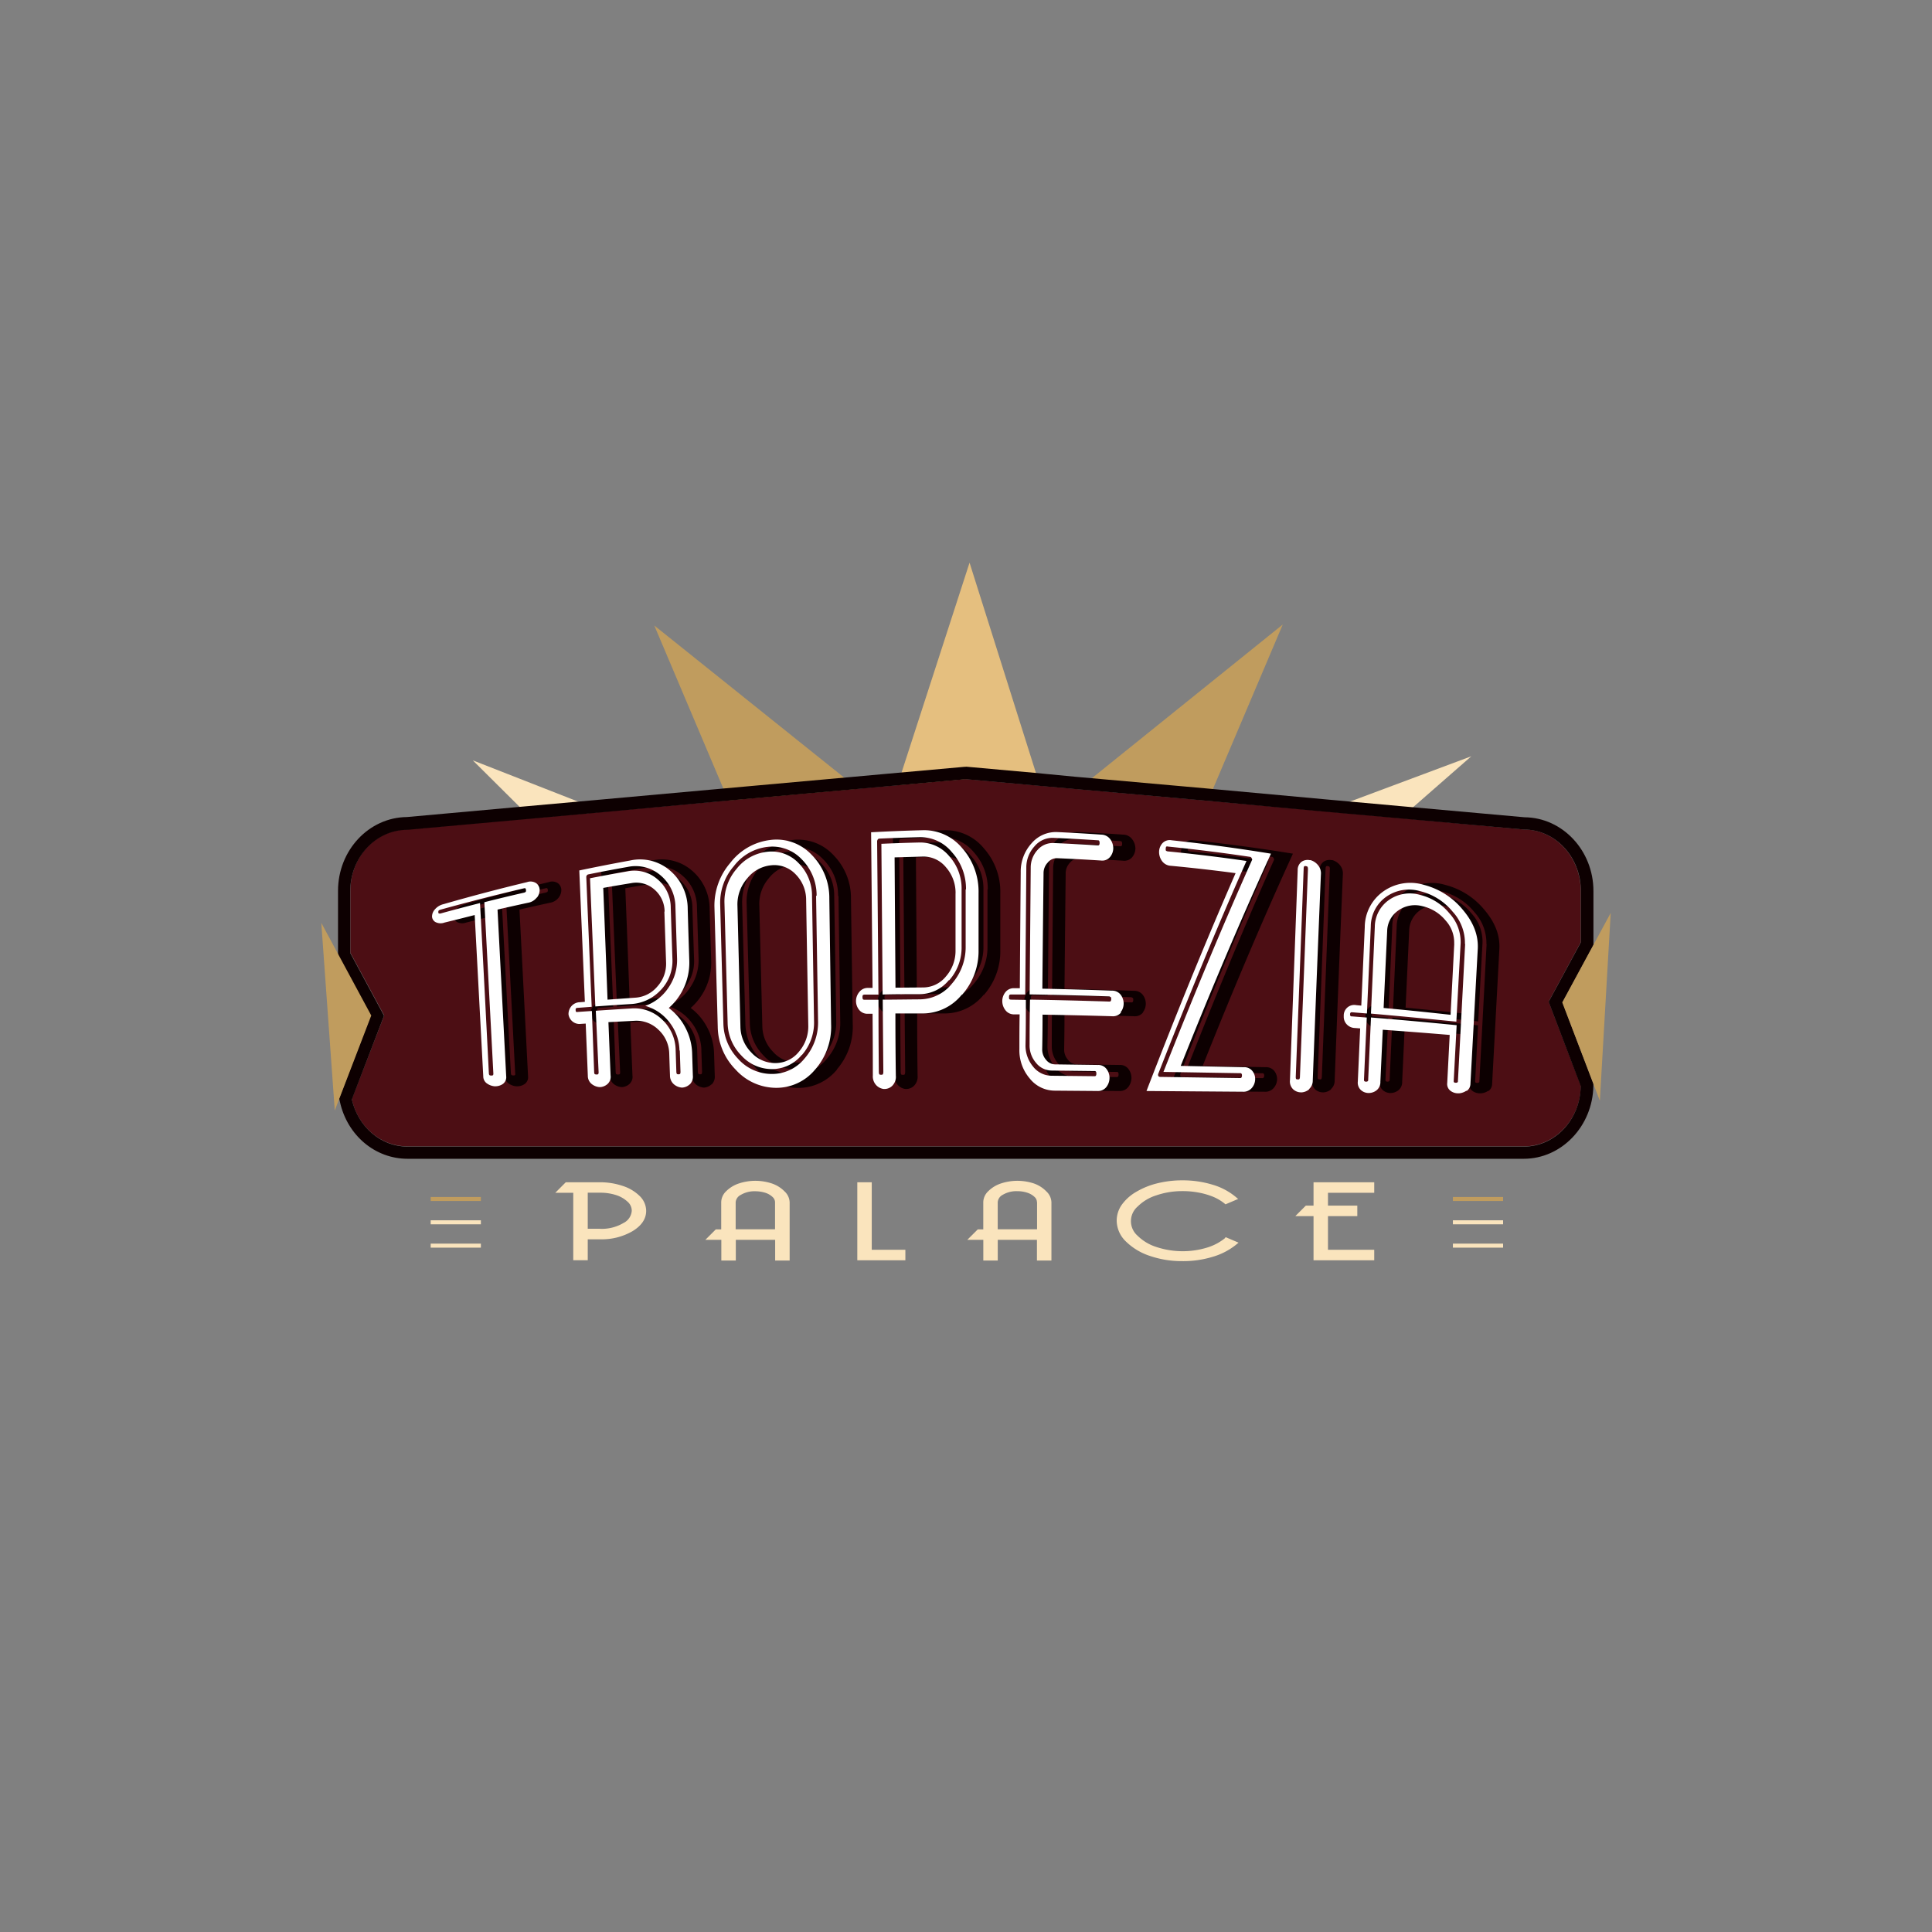 <svg id="Layer_1" data-name="Layer 1" xmlns="http://www.w3.org/2000/svg" viewBox="0 0 500 500"><rect x="0" y="0" width="500" height="500" fill="#808080" stroke="none"/><defs><style>.cls-1{fill:#fae4bd;}.cls-2{fill:#e5bf7f;}.cls-3{fill:#c09c5e;}.cls-4{fill:#4c0e14;}.cls-5,.cls-6{fill:#0d0001;}.cls-6,.cls-7{fill-rule:evenodd;}.cls-7{fill:#fff;}</style></defs><title>881_500x500_dark</title><polygon class="cls-1" points="122.36 196.78 137.57 211.89 156.54 210.17 122.36 196.78"/><polygon class="cls-2" points="269.06 203.08 250.92 145.62 232.24 203.28 251.78 201.51 269.06 203.08"/><polygon class="cls-1" points="380.78 195.72 343.06 209.81 362.64 211.59 380.78 195.72"/><polygon class="cls-3" points="169.33 161.88 188.55 207.26 222.16 204.2 169.33 161.88"/><polygon class="cls-3" points="331.98 161.62 279.33 204.01 312.69 207.05 331.98 161.62"/><path class="cls-4" d="M400.79,259.22l8.3-15.37v-13.3c0-8.76-6.64-15.88-14.77-15.88l-32.4-3-19.78-1.78-30.69-2.76-33.71-3-10.39-.93-17.46-1.57-19.76,1.77-10.17.92-34,3.06-32.34,2.92L134.46,212l-29,2.63c-8.16,0-14.78,7.12-14.78,15.88v16.06l8.75,16.22-8.38,21.7c1.55,7,7.38,12.19,14.41,12.19H394.36c8.09,0,14.65-7,14.76-15.67Z"/><path class="cls-5" d="M249.89,201.65l17.46,1.58,10.39.93,33.71,3L342.14,210l19.78,1.76,32.44,2.92c8.15,0,14.77,7.11,14.77,15.88v13.3l-8.34,15.4,8.3,21.82c-.11,8.67-6.64,15.67-14.76,15.67H105.47c-7,0-12.8-5.2-14.41-12.19l8.32-21.7-8.74-16.22v-16c0-8.76,6.65-15.88,14.77-15.88l29-2.61,19.19-1.73L186,207.42l34-3.06,10.17-.92,19.76-1.78m0-3.21h-.29l-19.76,1.77-10.17.92-34,3.06-32.34,2.92-19.18,1.72-28.89,2.61c-9.84.09-17.82,8.61-17.82,19.08V247.4l.39.71,8,14.92-7.76,20.33-.34.89.21.94c1.92,8.66,9.11,14.7,17.48,14.7H394.36c9.77,0,17.83-8.45,18-18.84v-.63l-.22-.58-7.76-20.43L412,245.3l.38-.71v-14c0-10.47-8-19-17.82-19.08l-32.3-2.9-19.78-1.79L311.73,204l-33.71-3L267.64,200l-17.46-1.57h-.29Z"/><polygon class="cls-3" points="416.85 236.27 414.04 284.87 404.31 259.43 416.85 236.27"/><polygon class="cls-3" points="86.64 287.39 83.15 238.83 96.08 262.81 86.64 287.39"/><path class="cls-6" d="M144.59,232.29a3.56,3.56,0,0,1-2.29,1.35c-2.62.57-5.24,1.15-7.86,1.76l2.22,43.1a2.17,2.17,0,0,1-.82,2,3.37,3.37,0,0,1-2,.63h-.23a3.93,3.93,0,0,1-1.93-.7,2.21,2.21,0,0,1-1-1.87l-2.22-41.75c-2.6.64-5.21,1.29-7.81,1.95a2.9,2.9,0,0,1-2.36-.14,1.74,1.74,0,0,1-.86-1.39,2.79,2.79,0,0,1,.67-1.81,4.2,4.2,0,0,1,2.28-1.42q10.77-3.1,21.65-5.71a2.65,2.65,0,0,1,2.38.3,2.2,2.2,0,0,1,.86,1.69,3.14,3.14,0,0,1-.68,2m-2.95-2.41a.86.86,0,0,0-.39,0q-10.86,2.55-21.64,5.54a1.38,1.38,0,0,0-.39.18c-.1.06-.14.23-.13.47s.07.32.18.33a.81.81,0,0,0,.38,0q5.1-1.4,10.22-2.7,1.17,22,2.35,44.09a.93.93,0,0,0,.1.37c.06.11.24.17.55.17s.41-.06.46-.17a.92.92,0,0,0,0-.37q-1.15-22.16-2.33-44.32,5.11-1.29,10.26-2.47a1.13,1.13,0,0,0,.39-.17c.1-.07.14-.22.13-.45s-.08-.44-.18-.46"/><path class="cls-6" d="M184.14,280.62a3.1,3.1,0,0,1-1.86.84h-.23a3.54,3.54,0,0,1-2-.86,3,3,0,0,1-1-2.3c-.07-1.87-.13-3.74-.19-5.62a8.65,8.65,0,0,0-2.77-6.16,8.11,8.11,0,0,0-6.21-2.34l-6.75.35q.27,6.9.55,13.81a2.49,2.49,0,0,1-.8,2.21,3.21,3.21,0,0,1-1.86.79h-.19a3.67,3.67,0,0,1-2-.8,2.73,2.73,0,0,1-1-2.13l-.57-13.51-1.25.08a2.85,2.85,0,0,1-2.28-.71,2.93,2.93,0,0,1-.93-1.74v-.22a3.18,3.18,0,0,1,.78-1.94,3,3,0,0,1,2.21-1l1.24-.1-1.44-34q6.58-1.38,13.19-2.58a11.86,11.86,0,0,1,10.29,2.61,13,13,0,0,1,4.58,10q.19,6.64.41,13.37a15.6,15.6,0,0,1-5.31,12.19,14.81,14.81,0,0,1,4.29,5.08,15.13,15.13,0,0,1,1.76,6.71l.18,5.71a2.83,2.83,0,0,1-.82,2.31m-2.64-8.78a12.14,12.14,0,0,0-2.64-7.38,11.92,11.92,0,0,0-6.22-4.19,12,12,0,0,0,5.92-4.72,12.51,12.51,0,0,0,2.21-7.56l-.42-13.3a10.69,10.69,0,0,0-3.81-8.17,9.9,9.9,0,0,0-8.53-2.21q-5.11.9-10.2,1.93a.59.59,0,0,0-.39.26.8.8,0,0,0-.14.45q.7,16.77,1.41,33.56l-3.65.27a1.12,1.12,0,0,0-.39.1c-.1.05-.14.21-.13.45s.08.47.18.51a.86.86,0,0,0,.39,0l3.64-.25q.28,7.92.59,15.84a1,1,0,0,0,.09.41c0,.12.24.19.55.19s.41-.07.46-.19a1.13,1.13,0,0,0,.05-.41l-.73-15.9c3.05-.21,6.1-.4,9.15-.59a10.3,10.3,0,0,1,8,2.86,11,11,0,0,1,3.52,8l.18,5.54a1.12,1.12,0,0,0,.09.44c0,.14.21.2.47.2s.41-.06.45-.2a1.31,1.31,0,0,0,.07-.44c-.06-1.86-.12-3.71-.18-5.54m-4.91-15.59a11.27,11.27,0,0,1-7.76,3.63q-4.59.28-9.16.62-.69-16.62-1.38-33.18c3.21-.62,6.43-1.22,9.66-1.78a9.1,9.1,0,0,1,7.75,2,9.51,9.51,0,0,1,3.48,7.38q.21,6.65.43,13.21a10.9,10.9,0,0,1-3,8.16m1.11-20.29a7.6,7.6,0,0,0-2.68-5.74,7,7,0,0,0-6-1.62q-3.61.58-7.22,1.23.58,14.4,1.11,28.92l7.15-.51a8.1,8.1,0,0,0,5.78-2.94,8.68,8.68,0,0,0,2.22-6.18q-.23-6.57-.43-13.15"/><path class="cls-6" d="M216.61,276.81a12.92,12.92,0,0,1-10.23,4.74A14.16,14.16,0,0,1,196,276.83a16.05,16.05,0,0,1-4.63-11.08q-.42-15.44-.85-30.85a16.89,16.89,0,0,1,4.11-11.57A15.36,15.36,0,0,1,205,217.4a12.43,12.43,0,0,1,10.66,3.86,15.8,15.8,0,0,1,4.57,11.31q.23,16.26.46,32.53a16.78,16.78,0,0,1-4.12,11.67m.33-44.89a13.22,13.22,0,0,0-3.83-9.46,10.5,10.5,0,0,0-8.87-3.23,12.81,12.81,0,0,0-8.72,5,14.4,14.4,0,0,0-3.41,9.75q.42,15.43.83,30.87a13.56,13.56,0,0,0,3.85,9.29A11.64,11.64,0,0,0,205.5,278,10.82,10.82,0,0,0,214,274a14.14,14.14,0,0,0,3.45-9.77L217,231.87M213.25,273a10,10,0,0,1-7.75,3.68,10.66,10.66,0,0,1-7.94-3.56,12.25,12.25,0,0,1-3.51-8.43q-.41-15.51-.82-31a12.93,12.93,0,0,1,3.13-8.87,11.61,11.61,0,0,1,7.93-4.43,9.62,9.62,0,0,1,8.1,2.91,11.88,11.88,0,0,1,3.5,8.57q.27,16.14.52,32.26a12.67,12.67,0,0,1-3.14,8.86m1.1-40.12a9.41,9.41,0,0,0-2.72-6.65,7.6,7.6,0,0,0-6.45-2.41,9.09,9.09,0,0,0-6.22,3.47,10.14,10.14,0,0,0-2.47,7l.78,31.26a9.64,9.64,0,0,0,2.76,6.65,8.21,8.21,0,0,0,6.21,2.8,7.74,7.74,0,0,0,6.14-2.91,10,10,0,0,0,2.44-6.91q-.28-16.14-.54-32.27"/><path class="cls-6" d="M254.57,257.45a13,13,0,0,1-10.06,4.83h-7.15q0,8,.11,16.1a3.31,3.31,0,0,1-.91,2.61,2.88,2.88,0,0,1-2,.84h-.23a3.18,3.18,0,0,1-1.89-.95,3.27,3.27,0,0,1-.91-2.52q0-8-.08-16h-1.16a2.76,2.76,0,0,1-2.31-1,3.62,3.62,0,0,1,0-4.58,2.77,2.77,0,0,1,2.3-1.11h1.17q-.19-20.15-.38-40.28,6.66-.36,13.3-.53a12.79,12.79,0,0,1,10.25,4.68,16.92,16.92,0,0,1,4.26,11.67v14.72a17.07,17.07,0,0,1-4.25,11.56m1-27.27a14,14,0,0,0-3.56-9.61,10.6,10.6,0,0,0-8.5-3.93q-5.16.13-10.33.38a.52.52,0,0,0-.4.24.89.89,0,0,0-.15.5q.18,19.81.34,39.63h-3.59a.78.78,0,0,0-.39.1c-.1,0-.15.24-.15.53s.05.56.17.62a.73.73,0,0,0,.38.08H233q0,9.35.09,18.7a1.57,1.57,0,0,0,.08.49c0,.16.23.22.54.22s.41-.06.47-.22a2,2,0,0,0,.08-.49q-.09-9.36-.16-18.72c3.2,0,6.39-.07,9.59-.08a10.75,10.75,0,0,0,8.34-4.09,14.27,14.27,0,0,0,3.53-9.64V230.16m-4.33,23.45a9.85,9.85,0,0,1-7.57,3.65c-3.2,0-6.39,0-9.59.09q-.17-19.53-.32-39c3.25-.15,6.5-.26,9.76-.35a9.73,9.73,0,0,1,7.76,3.5,12.51,12.51,0,0,1,3.24,8.72v14.7a12.75,12.75,0,0,1-3.21,8.74m1.53-22.44a9.94,9.94,0,0,0-2.5-6.79,7.47,7.47,0,0,0-6-2.77q-3.65.07-7.29.21l.23,33.72,7.18-.06a7.6,7.6,0,0,0,5.9-2.89,10,10,0,0,0,2.46-6.72V231.17"/><path class="cls-6" d="M295.84,262a2.68,2.68,0,0,1-2.35,1q-9-.26-18-.41,0,4.44-.09,9a4,4,0,0,0,1,2.69,3,3,0,0,0,2.3,1.18l11.08.15a2.66,2.66,0,0,1,2.31,1.11,3.78,3.78,0,0,1,.73,2.3,3.84,3.84,0,0,1-.81,2.28,2.73,2.73,0,0,1-2.34,1.05l-11.08-.09a8.29,8.29,0,0,1-6.45-3.18,11.18,11.18,0,0,1-2.65-7.56c0-3,0-5.94.07-9h-1.4a2.74,2.74,0,0,1-2.29-1.1,3.82,3.82,0,0,1-.81-2.34,3.73,3.73,0,0,1,.83-2.33,2.71,2.71,0,0,1,2.31-1h1.4l.24-30a10.88,10.88,0,0,1,2.83-7.54,8.29,8.29,0,0,1,6.65-2.87q5.67.27,11.35.66a2.92,2.92,0,0,1,2.36,1.23,4,4,0,0,1,.81,2.39,3.62,3.62,0,0,1-.83,2.22,2.69,2.69,0,0,1-2.4.91c-3.77-.25-7.55-.45-11.32-.6a3,3,0,0,0-2.38,1.11,3.88,3.88,0,0,0-1.11,2.73q-.17,15-.31,29.92,9,.19,18,.51a2.76,2.76,0,0,1,2.31,1.11,3.79,3.79,0,0,1,.73,2.32,3.67,3.67,0,0,1-.82,2.21m-2.69-3.83a.35.35,0,0,0-.26-.15h-.06q-10.22-.33-20.43-.5l.28-32.77a6.73,6.73,0,0,1,1.79-4.65,5.22,5.22,0,0,1,4.14-1.76c3.79.17,7.56.37,11.34.61H290a.33.33,0,0,0,.28-.11.68.68,0,0,0,.12-.48.91.91,0,0,0-.11-.58.37.37,0,0,0-.27-.16h-.16q-5.67-.37-11.35-.62a6.11,6.11,0,0,0-4.94,2.22,8,8,0,0,0-2.1,5.54q-.14,16.38-.28,32.78l-3.82-.06a.86.86,0,0,0-.39.09c-.11.06-.16.23-.17.53s0,.57.16.63a.65.65,0,0,0,.38.09l3.83.06c0,3.88,0,7.76-.1,11.64a8.41,8.41,0,0,0,2,5.62,6.08,6.08,0,0,0,4.76,2.42l11.09.12h.15a.37.37,0,0,0,.28-.13,1,1,0,0,0,.12-.58.77.77,0,0,0-.11-.49.35.35,0,0,0-.27-.13h-.15l-11.08-.13a5.2,5.2,0,0,1-4-2,6.87,6.87,0,0,1-1.67-4.72c0-3.88,0-7.76.1-11.64q10.22.17,20.43.5h.15a.36.36,0,0,0,.28-.12.94.94,0,0,0,.12-.57.77.77,0,0,0-.11-.49"/><path class="cls-6" d="M311.28,275.85l16.24.34a2.71,2.71,0,0,1,2.29,1,3.45,3.45,0,0,1,.7,2.21,3.52,3.52,0,0,1-.85,2.14,2.83,2.83,0,0,1-2.35,1l-24.93-.19c7.54-19.53,15.24-38.48,23.06-56.38q-8.32-1.11-16.71-1.9a3,3,0,0,1-2.34-1.26,3.92,3.92,0,0,1-.74-2.34,3.5,3.5,0,0,1,.84-2.22,2.59,2.59,0,0,1,2.4-.79q12.9,1.38,25.72,3.47c-7.91,17.27-15.71,35.73-23.35,54.91m18.47-53.31v-.12a1.34,1.34,0,0,0-.19-.44.45.45,0,0,0-.35-.22Q318.6,220.2,308,219.11a.68.68,0,0,0-.4,0c-.11,0-.17.24-.18.58s0,.47.14.54a.94.94,0,0,0,.4.13q10.2,1,20.36,2.48c-7.76,17.44-15.35,35.93-22.81,55l-.07.18v.18a.46.46,0,0,0,.14.38.57.57,0,0,0,.39.14l20.63.3h.16a.37.37,0,0,0,.27-.13.86.86,0,0,0,.14-.54.7.7,0,0,0-.1-.45.42.42,0,0,0-.27-.14h-.15l-19.8-.33c7.47-19.06,15.1-37.49,22.84-54.85l.09-.11"/><path class="cls-6" d="M344.52,281.88a3.36,3.36,0,0,1-1.92.82h-.24a3,3,0,0,1-2-.77,2.83,2.83,0,0,1-.84-2.39l2-54.3a2.59,2.59,0,0,1,1-2.21,2.71,2.71,0,0,1,2.07-.43h.24a3.93,3.93,0,0,1,1.89,1.23,3.37,3.37,0,0,1,.81,2.47q-1.11,26.69-2.12,53.38a2.85,2.85,0,0,1-1,2.21m-.24-57a1.2,1.2,0,0,0-.07-.46c0-.14-.2-.23-.46-.28s-.42,0-.48.12a1.23,1.23,0,0,0-.1.43q-1,27-2.05,54a1.09,1.09,0,0,0,.06.44c0,.14.2.2.45.21s.41,0,.48-.18a1.2,1.2,0,0,0,.09-.45l2.07-53.84"/><path class="cls-6" d="M385.2,282.26a3.79,3.79,0,0,1-1.93.69H383a3.28,3.28,0,0,1-2-.67,2.22,2.22,0,0,1-.82-2l.64-12.44q-8.64-.72-17.32-1.34-.3,6.72-.62,13.46a2.7,2.7,0,0,1-1,2.22,3.33,3.33,0,0,1-2,.69,3,3,0,0,1-2-.73,2.56,2.56,0,0,1-.83-2.21l.61-13.78-1.32-.09a3,3,0,0,1-2.22-1,2.85,2.85,0,0,1-.73-2v-.34a2.72,2.72,0,0,1,2.79-2.64,2.2,2.2,0,0,1,.44.05l1.32.12.89-20.33a11.38,11.38,0,0,1,4.77-9.19,12.05,12.05,0,0,1,10.49-1.7,19.26,19.26,0,0,1,10.11,6.48c2.75,3.26,4,6.53,3.84,10l-1.88,35a2.29,2.29,0,0,1-1,1.88m-.48-38a11.88,11.88,0,0,0-3.16-8.39,15.59,15.59,0,0,0-8.45-5.33,10.24,10.24,0,0,0-8.75,1.45,9.37,9.37,0,0,0-4,7.65q-.5,11.28-1,22.55l-3.8-.31h-.16a.33.33,0,0,0-.27.09.62.62,0,0,0-.14.41.64.64,0,0,0,.1.43.42.42,0,0,0,.27.14h.16l3.8.3q-.37,8-.72,16v.16a.32.32,0,0,0,.1.26.57.57,0,0,0,.42.13.62.62,0,0,0,.43-.12.33.33,0,0,0,.13-.26v-.19l.72-16q11.08.9,22.16,2l-.75,14.4v.13a.29.29,0,0,0,.1.25.57.57,0,0,0,.42.11.65.65,0,0,0,.43-.09.31.31,0,0,0,.14-.23v-.14q.94-17.73,1.87-35.52m-24.27,18q.51-11.24,1-22.46a8.53,8.53,0,0,1,3.65-6.93,9.36,9.36,0,0,1,8-1.34,14.11,14.11,0,0,1,7.68,4.82,10.77,10.77,0,0,1,2.88,7.67l-1.11,20.32q-11.07-1.11-22.16-2.08M382,244.16a8.47,8.47,0,0,0-2.22-6,10.87,10.87,0,0,0-6-3.71,7.46,7.46,0,0,0-6.25,1.11,6.64,6.64,0,0,0-2.84,5.36l-.92,19.86q8.69.83,17.33,1.77l1-18.35"/><path class="cls-7" d="M138.91,232.29a3.61,3.61,0,0,1-2.29,1.35c-2.63.57-5.25,1.15-7.86,1.76L131,278.5a2.17,2.17,0,0,1-.82,2,3.43,3.43,0,0,1-2,.63H128a4,4,0,0,1-1.93-.7,2.22,2.22,0,0,1-1-1.87l-2.22-41.75q-3.91,1-7.81,1.95a2.9,2.9,0,0,1-2.36-.14,1.75,1.75,0,0,1-.87-1.39,2.75,2.75,0,0,1,.68-1.81,4.17,4.17,0,0,1,2.27-1.42q10.77-3.1,21.65-5.71a2.67,2.67,0,0,1,2.39.3,2.23,2.23,0,0,1,.86,1.69,3.15,3.15,0,0,1-.69,2M136,229.89a.86.86,0,0,0-.39,0q-10.87,2.55-21.64,5.54a1.38,1.38,0,0,0-.39.18c-.1.06-.15.23-.14.47s.07.32.18.33a.86.86,0,0,0,.39,0q5.1-1.4,10.22-2.7,1.18,22,2.29,44.1a.93.93,0,0,0,.1.37c.06.11.24.17.55.17s.41-.06.46-.17a.92.92,0,0,0,.05-.37q-1.16-22.15-2.33-44.32,5.11-1.29,10.26-2.47a1.13,1.13,0,0,0,.39-.17c.1-.06.14-.22.13-.45s-.08-.43-.18-.46"/><path class="cls-7" d="M178.5,280.62a3.1,3.1,0,0,1-1.86.84h-.25a3.54,3.54,0,0,1-2-.86,3,3,0,0,1-1-2.3c-.07-1.87-.13-3.74-.19-5.62a8.65,8.65,0,0,0-2.77-6.16,8.13,8.13,0,0,0-6.22-2.34l-6.75.35q.28,6.9.56,13.81a2.52,2.52,0,0,1-.8,2.21,3.21,3.21,0,0,1-1.86.79h-.23a3.67,3.67,0,0,1-2-.8,2.68,2.68,0,0,1-1-2.13l-.55-13.51-1.24.08a2.84,2.84,0,0,1-2.28-.71,2.93,2.93,0,0,1-.93-1.74v-.22a3.17,3.17,0,0,1,.77-1.94,3,3,0,0,1,2.22-1l1.24-.1-1.44-34q6.59-1.38,13.19-2.58a11.87,11.87,0,0,1,10.29,2.61,13,13,0,0,1,4.58,10q.19,6.64.41,13.37a15.6,15.6,0,0,1-5.31,12.19,14.92,14.92,0,0,1,4.29,5.08,15.13,15.13,0,0,1,1.76,6.71l.18,5.71a2.83,2.83,0,0,1-.82,2.31m-2.64-8.78a12.21,12.21,0,0,0-2.65-7.38,11.93,11.93,0,0,0-6.21-4.19A12,12,0,0,0,173,255.6a12.52,12.52,0,0,0,2.22-7.56l-.42-13.3a10.72,10.72,0,0,0-3.81-8.17,9.91,9.91,0,0,0-8.54-2.21q-5.1.9-10.19,1.93a.59.59,0,0,0-.39.26.67.67,0,0,0-.14.45q.69,16.77,1.4,33.56l-3.64.27a1,1,0,0,0-.39.1c-.1.05-.14.21-.13.45s.07.47.17.51a.86.86,0,0,0,.39,0l3.65-.25q.29,7.92.59,15.84a1.15,1.15,0,0,0,.08.41c.06.12.25.19.56.19s.41-.07.45-.19a1,1,0,0,0,.06-.41l-.73-15.9c3-.21,6.1-.4,9.15-.59a10.3,10.3,0,0,1,8,2.86,11,11,0,0,1,3.52,8l.18,5.54a1.12,1.12,0,0,0,.09.44c0,.14.21.2.46.2s.41-.06.46-.2a1.3,1.3,0,0,0,.06-.44c-.06-1.86-.12-3.71-.18-5.54M171,256.22a11.29,11.29,0,0,1-7.76,3.63c-3.06.19-6.11.4-9.17.62q-.68-16.62-1.37-33.18c3.21-.62,6.42-1.22,9.65-1.78a9.12,9.12,0,0,1,7.76,2,9.54,9.54,0,0,1,3.48,7.38q.21,6.65.43,13.21a10.9,10.9,0,0,1-3.05,8.16M172,235.92a7.59,7.59,0,0,0-2.67-5.74,7.06,7.06,0,0,0-6-1.62c-2.4.39-4.81.8-7.21,1.23q.57,14.4,1.11,28.92l7.15-.51a8.12,8.12,0,0,0,5.78-2.94,8.72,8.72,0,0,0,2.22-6.18q-.22-6.57-.44-13.15"/><path class="cls-7" d="M210.94,276.81a13,13,0,0,1-10.17,4.72,14.18,14.18,0,0,1-10.39-4.72,16.06,16.06,0,0,1-4.63-11.09q-.42-15.42-.85-30.85A16.88,16.88,0,0,1,189,223.31a15.34,15.34,0,0,1,10.4-5.93,12.44,12.44,0,0,1,10.66,3.85,15.82,15.82,0,0,1,4.57,11.32q.23,16.26.46,32.53A16.75,16.75,0,0,1,211,276.75m.34-44.89a13.23,13.23,0,0,0-3.84-9.46,10.47,10.47,0,0,0-8.86-3.23,12.74,12.74,0,0,0-8.73,5,14.43,14.43,0,0,0-3.53,9.75q.42,15.44.83,30.87A13.58,13.58,0,0,0,191,274a11.67,11.67,0,0,0,8.72,3.94,10.85,10.85,0,0,0,8.54-4.05,14.16,14.16,0,0,0,3.45-9.77l-.51-32.31M207.51,273a10,10,0,0,1-7.75,3.68,10.66,10.66,0,0,1-7.94-3.56,12.27,12.27,0,0,1-3.51-8.43q-.41-15.52-.82-30.95a12.91,12.91,0,0,1,3.13-8.87,11.61,11.61,0,0,1,7.93-4.43,9.62,9.62,0,0,1,8.1,2.91,11.88,11.88,0,0,1,3.5,8.57q.27,16.13.52,32.26a12.69,12.69,0,0,1-3.14,8.86m1.1-40.12a9.39,9.39,0,0,0-2.72-6.65,7.57,7.57,0,0,0-6.37-2.33,9,9,0,0,0-6.22,3.47,10.14,10.14,0,0,0-2.47,7q.39,15.62.77,31.26a9.68,9.68,0,0,0,2.76,6.65,8.31,8.31,0,0,0,6.22,2.8,7.77,7.77,0,0,0,6.14-2.91,10,10,0,0,0,2.44-6.92q-.28-16.14-.55-32.27"/><path class="cls-7" d="M248.89,257.45a13,13,0,0,1-10,4.83h-7.16q0,8,.11,16.1a3.27,3.27,0,0,1-.91,2.61,2.86,2.86,0,0,1-2,.84h-.23a3.23,3.23,0,0,1-1.9-.95,3.34,3.34,0,0,1-.91-2.52q0-8-.07-16h-1.17a2.73,2.73,0,0,1-2.3-1,3.62,3.62,0,0,1,0-4.58,2.75,2.75,0,0,1,2.29-1.11h1.18q-.19-20.15-.38-40.28,6.65-.36,13.3-.53A12.79,12.79,0,0,1,249,219.48a17,17,0,0,1,4.25,11.67v14.72A17.06,17.06,0,0,1,249,257.43m1-27.27a14,14,0,0,0-3.62-9.58,10.56,10.56,0,0,0-8.5-3.92q-5.16.14-10.33.37a.5.5,0,0,0-.4.25.87.87,0,0,0-.15.5q.18,19.82.34,39.62h-3.59a.9.9,0,0,0-.39.1c-.1.06-.15.25-.15.53s.05.56.17.63a.7.7,0,0,0,.38.07h3.59q0,9.36.09,18.71a1.67,1.67,0,0,0,.08.49c0,.15.23.22.54.22s.41-.07.47-.22a2.09,2.09,0,0,0,.08-.49q-.09-9.36-.16-18.73c3.2,0,6.39-.06,9.59-.08a10.72,10.72,0,0,0,8.34-4.09,14.27,14.27,0,0,0,3.53-9.64V230.2m-4.33,23.45a9.84,9.84,0,0,1-7.57,3.64c-3.2,0-6.39,0-9.59.09q-.16-19.53-.32-39,4.88-.22,9.76-.34a9.72,9.72,0,0,1,7.76,3.49,12.51,12.51,0,0,1,3.24,8.72v14.7a12.79,12.79,0,0,1-3.21,8.75m1.65-22.45a10,10,0,0,0-2.49-6.8,7.5,7.5,0,0,0-6-2.77l-7.29.21.23,33.72,7.18-.06a7.61,7.61,0,0,0,5.9-2.88,10,10,0,0,0,2.46-6.73V231.2"/><path class="cls-7" d="M290.16,262a2.68,2.68,0,0,1-2.35,1q-9-.26-18-.41,0,4.44-.09,9a4,4,0,0,0,1,2.69,3,3,0,0,0,2.31,1.18l11.08.15a2.64,2.64,0,0,1,2.3,1.11,3.71,3.71,0,0,1,.73,2.3,3.83,3.83,0,0,1-.8,2.28,2.74,2.74,0,0,1-2.34,1.05l-11.08-.09a8.28,8.28,0,0,1-6.45-3.18,11.13,11.13,0,0,1-2.65-7.56c0-3,0-5.94.06-9h-1.39a2.76,2.76,0,0,1-2.3-1.1,3.81,3.81,0,0,1-.8-2.34,3.67,3.67,0,0,1,.83-2.33,2.71,2.71,0,0,1,2.3-1h1.41q.1-15,.23-30a10.89,10.89,0,0,1,2.84-7.54,8.27,8.27,0,0,1,6.65-2.87q5.67.27,11.34.66a2.94,2.94,0,0,1,2.37,1.23,4,4,0,0,1,.75,2.35,3.57,3.57,0,0,1-.83,2.21,2.64,2.64,0,0,1-2.4.91c-3.77-.24-7.55-.44-11.32-.6a3,3,0,0,0-2.38,1.11,3.92,3.92,0,0,0-1.11,2.74q-.17,15-.31,29.92,9,.18,18,.51a2.76,2.76,0,0,1,2.31,1.11,3.76,3.76,0,0,1,.73,2.31,3.67,3.67,0,0,1-.82,2.22M287.32,258a.38.38,0,0,0-.26-.14h-.16q-10.22-.34-20.43-.51l.28-32.77a6.7,6.7,0,0,1,1.79-4.64,5.19,5.19,0,0,1,4.14-1.76c3.79.16,7.56.36,11.34.61h.15a.39.39,0,0,0,.28-.11.68.68,0,0,0,.12-.48.94.94,0,0,0-.11-.59.36.36,0,0,0-.27-.15H284q-5.67-.37-11.35-.62a6.07,6.07,0,0,0-4.94,2.21,8.07,8.07,0,0,0-2.1,5.54q-.13,16.4-.28,32.78l-3.65,0a.71.71,0,0,0-.38.09c-.12.05-.16.23-.17.53s0,.57.15.63a.89.89,0,0,0,.39.09l3.82.06c0,3.87,0,7.76-.09,11.64a8.47,8.47,0,0,0,1.93,5.58,6.12,6.12,0,0,0,4.77,2.41l11.08.12h.16a.35.35,0,0,0,.27-.13.9.9,0,0,0,.12-.58.68.68,0,0,0-.11-.48.38.38,0,0,0-.26-.14h-.16l-11.08-.13a5.2,5.2,0,0,1-4-2,6.85,6.85,0,0,1-1.66-4.72q0-5.82.1-11.64,10.21.17,20.42.5h.19a.33.33,0,0,0,.28-.12.93.93,0,0,0,.13-.56.75.75,0,0,0-.11-.49"/><path class="cls-7" d="M305.61,275.85l16.24.34a2.68,2.68,0,0,1,2.28,1,3.27,3.27,0,0,1,.7,2.21,3.51,3.51,0,0,1-.84,2.14,2.84,2.84,0,0,1-2.35,1l-24.93-.19c7.53-19.53,15.23-38.48,23.06-56.38q-8.34-1.11-16.71-1.9a3,3,0,0,1-2.35-1.26,3.92,3.92,0,0,1-.74-2.34,3.39,3.39,0,0,1,.84-2.22,2.58,2.58,0,0,1,2.39-.79q12.9,1.38,25.72,3.47c-7.9,17.27-15.7,35.73-23.35,54.91m18.48-53.31v-.12a1.58,1.58,0,0,0-.19-.44.45.45,0,0,0-.36-.22q-10.58-1.58-21.23-2.66a.68.68,0,0,0-.4,0c-.11,0-.16.24-.18.58s0,.47.15.54a.94.94,0,0,0,.4.13q10.18,1,20.35,2.48c-7.75,17.44-15.34,35.93-22.8,55l-.08.18v.18a.49.49,0,0,0,.14.38.57.57,0,0,0,.39.14l20.64.3H321a.37.37,0,0,0,.28-.13.85.85,0,0,0,.13-.54.64.64,0,0,0-.1-.45.38.38,0,0,0-.26-.14h-.16l-19.79-.33C308.6,258.41,316.22,240,324,222.62l.09-.11"/><path class="cls-7" d="M338.85,281.88a3.39,3.39,0,0,1-1.93.82h-.23a3,3,0,0,1-2-.77,2.84,2.84,0,0,1-.85-2.39l2-54.3a2.64,2.64,0,0,1,1-2.21,2.74,2.74,0,0,1,2.08-.43h.24a3.9,3.9,0,0,1,1.88,1.23,3.29,3.29,0,0,1,.81,2.47q-1.11,26.69-2.11,53.38a2.89,2.89,0,0,1-1,2.21m-.24-57a1.43,1.43,0,0,0-.07-.46c0-.14-.2-.23-.46-.28s-.43,0-.48.12a1,1,0,0,0-.1.43q-1,27-2.05,54a1.3,1.3,0,0,0,.05.44c0,.14.2.2.46.21s.41,0,.48-.18a1.13,1.13,0,0,0,.09-.45q1.05-26.91,2.08-53.84"/><path class="cls-7" d="M379.52,282.26a3.85,3.85,0,0,1-1.93.69h-.23a3.23,3.23,0,0,1-2-.67,2.2,2.2,0,0,1-.82-2l.64-12.44q-8.64-.72-17.32-1.34-.31,6.72-.62,13.46a2.7,2.7,0,0,1-1,2.22,3.35,3.35,0,0,1-2,.69,3,3,0,0,1-2-.73,2.6,2.6,0,0,1-.84-2.21l.61-13.78-1.3-.1a3,3,0,0,1-2.22-1,2.85,2.85,0,0,1-.73-2v-.33a2.72,2.72,0,0,1,2.79-2.64,2.1,2.1,0,0,1,.43.05l1.32.12.9-20.33A11.37,11.37,0,0,1,358,230.7a12.08,12.08,0,0,1,10.5-1.7,19.23,19.23,0,0,1,10.1,6.48c2.75,3.26,4,6.53,3.85,10l-1.9,35a2.28,2.28,0,0,1-1,1.88m-.43-38a11.9,11.9,0,0,0-3.16-8.4,15.67,15.67,0,0,0-8.45-5.33,10.24,10.24,0,0,0-8.75,1.45,9.43,9.43,0,0,0-4,7.66q-.5,11.27-1,22.55l-3.8-.31h-.15a.34.34,0,0,0-.28.09.55.55,0,0,0-.13.41.6.6,0,0,0,.09.43.37.37,0,0,0,.27.13h.16l3.8.3q-.37,8-.72,16.05v.15a.39.39,0,0,0,.11.27.58.58,0,0,0,.42.12.6.6,0,0,0,.43-.11.35.35,0,0,0,.13-.27v-.23l.72-16q11.09.9,22.17,2l-.76,14.4v.13a.32.32,0,0,0,.1.25.57.57,0,0,0,.42.11.68.68,0,0,0,.44-.09.34.34,0,0,0,.13-.23v-.14q.94-17.73,1.87-35.52M354.8,262.31l1-22.45a8.54,8.54,0,0,1,3.65-6.94,9.42,9.42,0,0,1,8-1.34,14.2,14.2,0,0,1,7.68,4.82,10.88,10.88,0,0,1,2.88,7.67l-1.11,20.33q-11.08-1.11-22.16-2.09m21.6-18.08a8.46,8.46,0,0,0-2.21-6,10.84,10.84,0,0,0-6-3.71,7.44,7.44,0,0,0-6.25,1.11A6.62,6.62,0,0,0,359,241q-.47,10-.92,19.86,8.67.81,17.33,1.77l.95-18.35"/><rect class="cls-3" x="376.01" y="309.78" width="12.99" height="1.04"/><rect class="cls-1" x="376.01" y="315.81" width="12.99" height="1.04"/><rect class="cls-1" x="376.01" y="321.85" width="12.99" height="1.04"/><rect class="cls-3" x="111.46" y="309.78" width="12.99" height="1.04"/><rect class="cls-1" x="111.46" y="315.81" width="12.99" height="1.04"/><rect class="cls-1" x="111.46" y="321.85" width="12.99" height="1.04"/><path class="cls-1" d="M161.14,306.91a18.19,18.19,0,0,0-5.85-.94h-8.87l-2.71,2.72h4.65v17.46h3.75v-5.42h3.22a15.9,15.9,0,0,0,8.31-2.07c2.39-1.43,3.59-3.21,3.59-5.32a5.42,5.42,0,0,0-1.67-3.8A11,11,0,0,0,161.14,306.91ZM155.29,318h-3.18v-9.33h3.22a13.27,13.27,0,0,1,4.06.6,7.86,7.86,0,0,1,3,1.71,3.12,3.12,0,0,1,1.11,2.34,3.82,3.82,0,0,1-2.15,3.19,11,11,0,0,1-6,1.51Z"/><path class="cls-1" d="M199.78,306.29a13.57,13.57,0,0,0-8.59,0,8.4,8.4,0,0,0-3.26,2,4,4,0,0,0-1.28,2.87v7h-1.4l-2.71,2.71h4.14v5.36h3.75v-5.36h10.18v5.36h3.75v-15a4,4,0,0,0-1.29-2.87A8.28,8.28,0,0,0,199.78,306.29Zm.8,4.84v7H190.39v-7a2.35,2.35,0,0,1,1.32-1.89,6.87,6.87,0,0,1,3.78-.94,8.61,8.61,0,0,1,2.57.39,4.86,4.86,0,0,1,1.9,1.11A1.84,1.84,0,0,1,200.58,311.13Z"/><polygon class="cls-1" points="225.61 305.97 221.87 305.97 221.87 326.16 234.31 326.16 234.31 323.44 225.61 323.44 225.61 305.97"/><path class="cls-1" d="M267.6,306.29a13.57,13.57,0,0,0-8.59,0,8.4,8.4,0,0,0-3.26,2,4,4,0,0,0-1.28,2.87v7h-1.42l-2.72,2.71h4.15v5.36h3.74v-5.36h10.14v5.36h3.75v-15a4,4,0,0,0-1.29-2.87A8.26,8.26,0,0,0,267.6,306.29Zm.79,4.84v7H258.21v-7a2.35,2.35,0,0,1,1.29-1.91,6.85,6.85,0,0,1,3.78-.94,8.06,8.06,0,0,1,2.57.39,4.88,4.88,0,0,1,1.89,1.1,1.83,1.83,0,0,1,.62,1.35Z"/><path class="cls-1" d="M316.91,320.53a13.71,13.71,0,0,1-4.67,2.39,21.69,21.69,0,0,1-13-.21,12.13,12.13,0,0,1-4.84-2.91,5,5,0,0,1-.44-7.1,4.47,4.47,0,0,1,.44-.43,11.89,11.89,0,0,1,4.84-2.91,20.63,20.63,0,0,1,6.75-1.1,21.92,21.92,0,0,1,4.28.39,18.78,18.78,0,0,1,3.77,1.11,12,12,0,0,1,2.84,1.69l.28.23,3.27-1.39-.74-.62a16.71,16.71,0,0,0-5.94-3.09,26.41,26.41,0,0,0-7.75-1.11,26.9,26.9,0,0,0-6.45.76,20.07,20.07,0,0,0-5.48,2.21,11.93,11.93,0,0,0-3.74,3.33A7.14,7.14,0,0,0,289,315.9a7.56,7.56,0,0,0,2.38,5.39,15.88,15.88,0,0,0,6.18,3.73,25.43,25.43,0,0,0,8.47,1.36,26.08,26.08,0,0,0,7.75-1.1,17.45,17.45,0,0,0,6-3.06l.76-.62-3.33-1.42Z"/><polygon class="cls-1" points="355.65 308.69 355.65 305.97 339.94 305.97 339.94 312.01 337.95 312.01 335.23 314.73 339.94 314.73 339.94 326.16 355.65 326.16 355.65 323.44 343.68 323.44 343.68 314.73 351.27 314.73 351.27 312.01 343.68 312.01 343.68 308.69 355.65 308.69"/></svg>